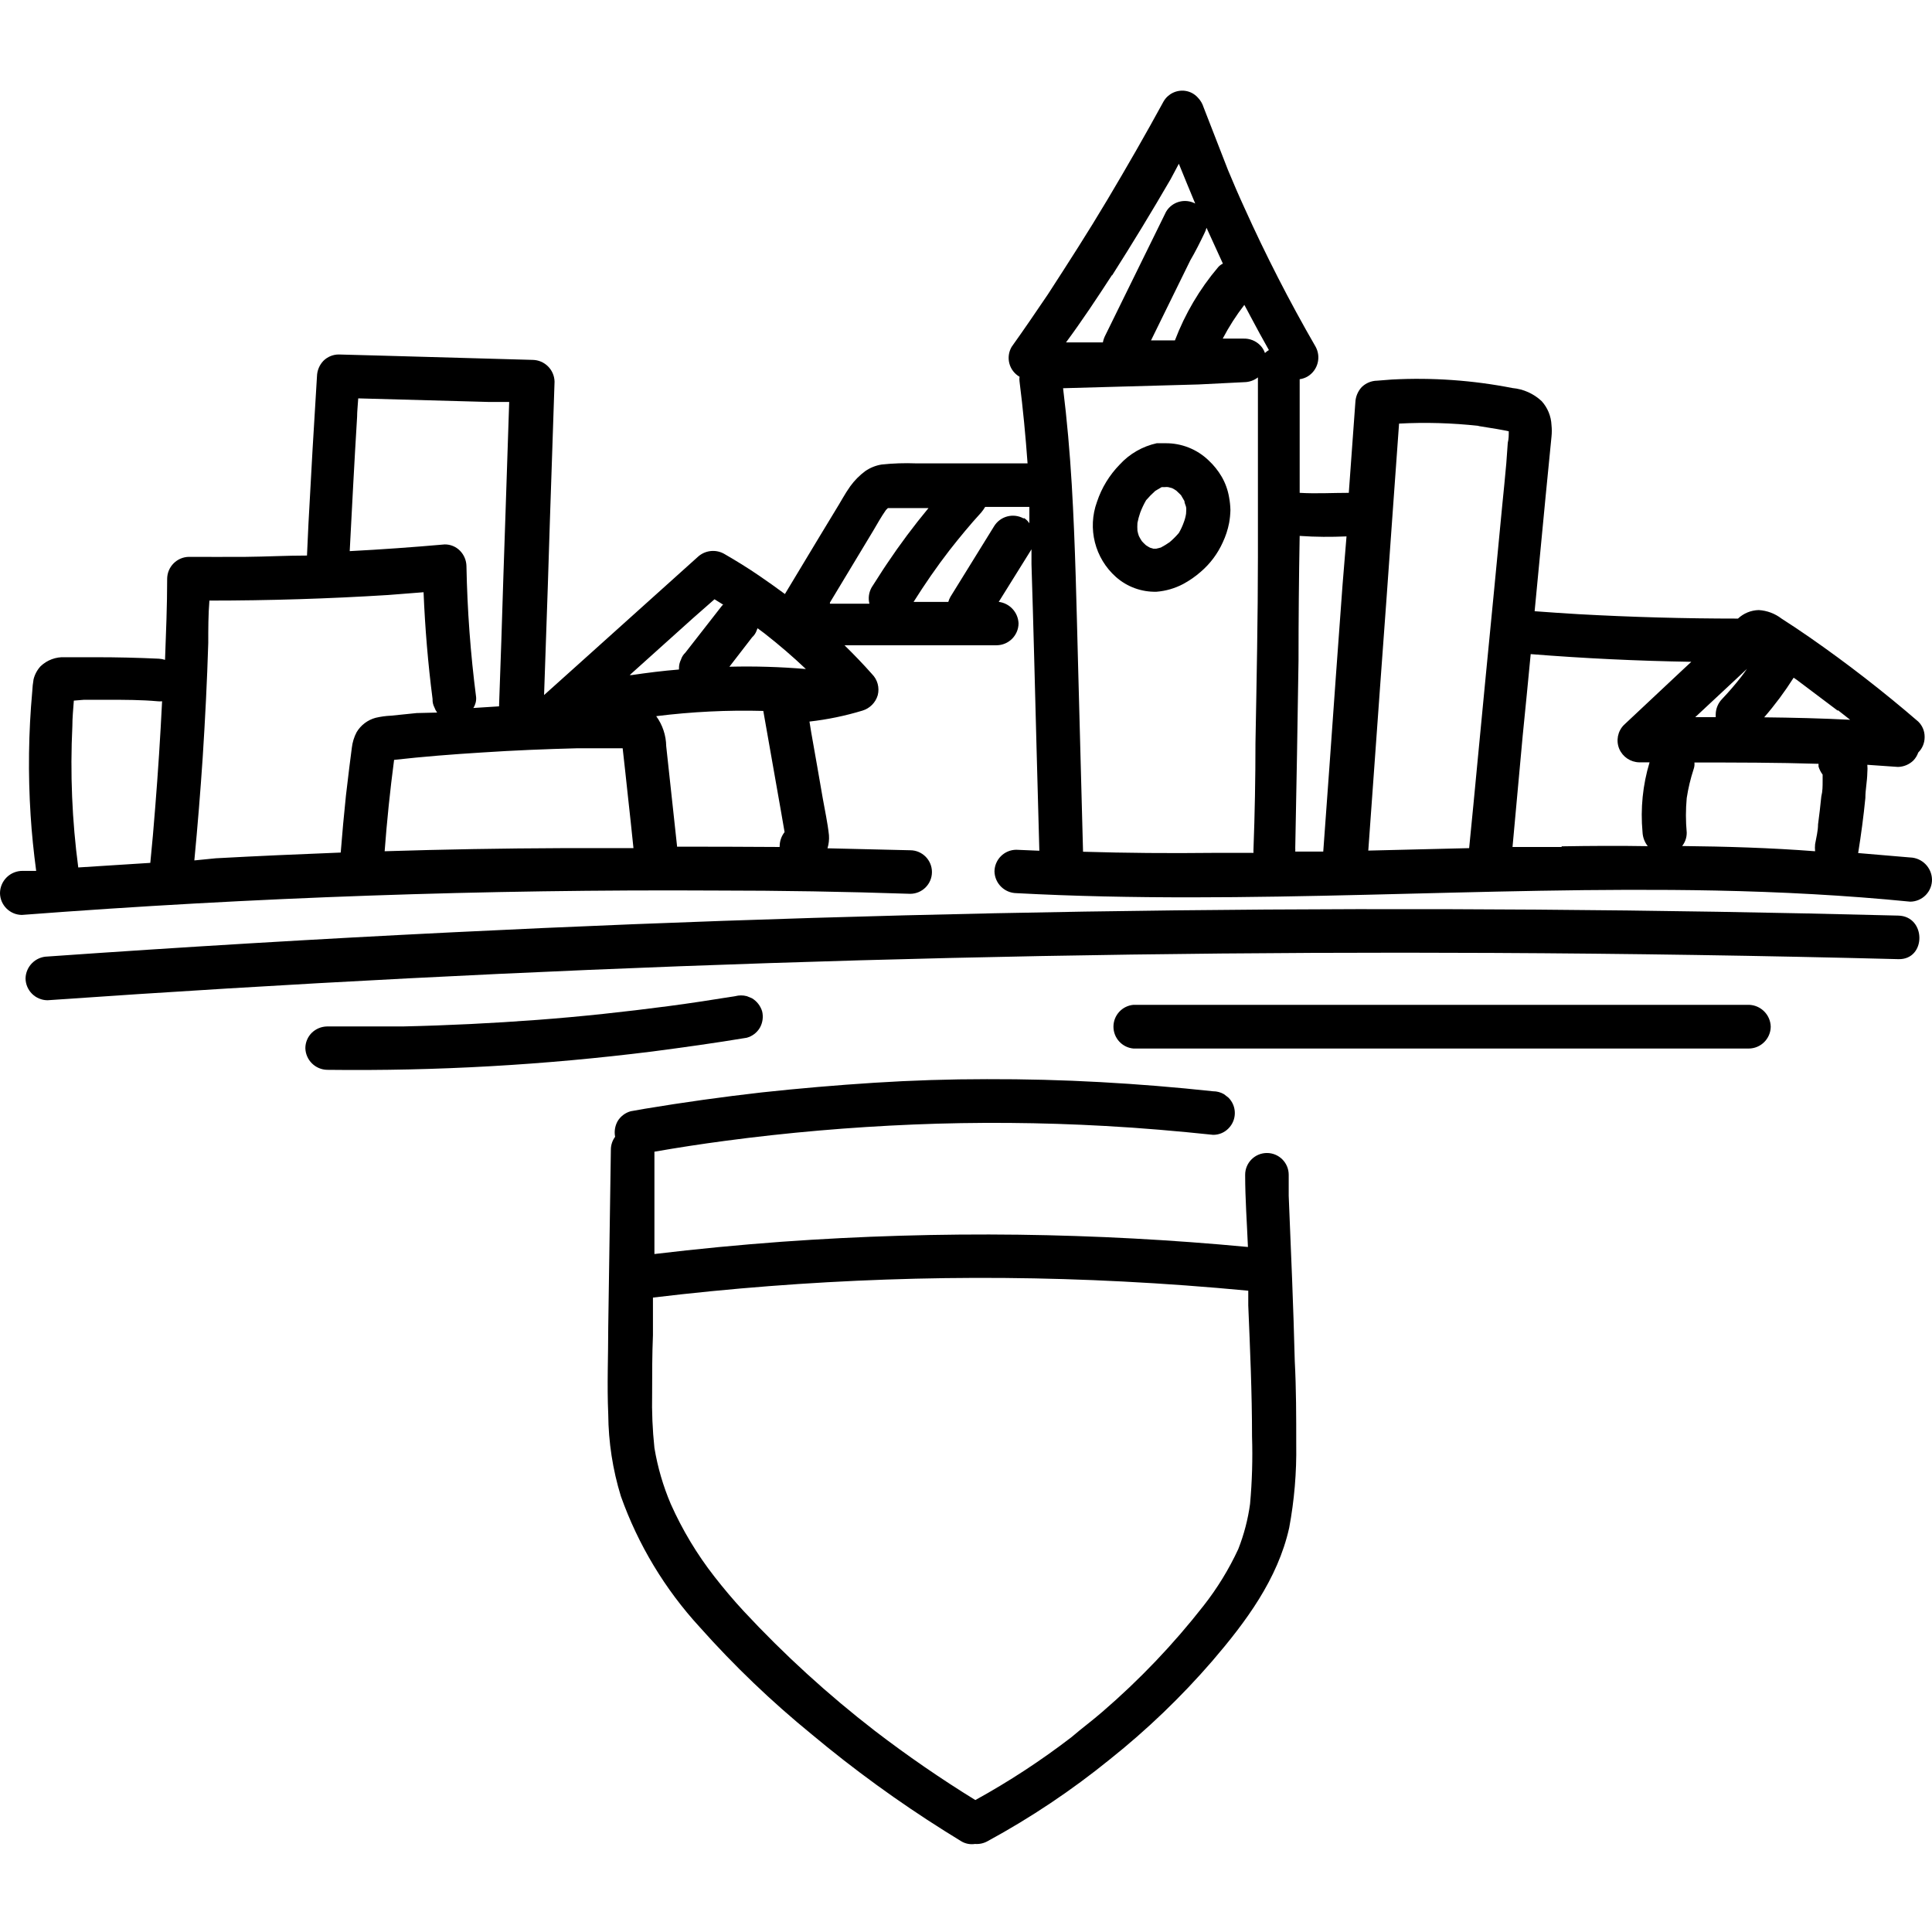 <svg height="700" viewBox="0 0 700 700" width="700" xmlns="http://www.w3.org/2000/svg"><g transform="translate(0 27)"><path d="m692.11 283.678-18.864-1.602c1.068-6.644 1.958-13.288 2.61-19.932 0-3.085.653-5.932.712-9.195.089-.947.089-1.9 0-2.847l11.093.771c2.083-.044 4.074-.87 5.576-2.314.795-.83 1.402-1.821 1.78-2.907 1.506-1.485 2.342-3.52 2.314-5.636.026-2.097-.811-4.113-2.314-5.576-12.59-10.861-25.738-21.059-39.39-30.551-3.362-2.333-6.743-4.588-10.144-6.763-2.378-1.829-5.251-2.904-8.246-3.085-2.807.059-5.491 1.159-7.534 3.085-19.339 0-38.619-.534-57.839-1.602-5.299-.316-10.579-.672-15.839-1.068l3.975-41.525 2.136-21.712c.148-1.4.148-2.812 0-4.212-.143-3.213-1.401-6.276-3.559-8.661-2.893-2.715-6.609-4.385-10.559-4.746-14.41-2.831-29.115-3.867-43.78-3.085l-5.28.415c-2.086.033-4.08.86-5.576 2.314-1.411 1.524-2.231 3.501-2.314 5.576-.771 10.915-1.602 21.831-2.373 32.746-5.932 0-11.864.356-17.797 0 0-2.254 0-4.449 0-6.703 0-11.508 0-23.017 0-34.466 1.027-.138 2.015-.48 2.907-1.008 3.688-2.255 4.944-7.016 2.847-10.797-9.44-16.345-18.053-33.154-25.805-50.364-2.076-4.508-4.034-9.076-5.932-13.644-2.966-7.593-5.932-15.246-8.839-22.72-.406-1.314-1.118-2.513-2.076-3.5-1.173-1.312-2.768-2.173-4.508-2.432-3.158-.46-6.279 1.042-7.89 3.797-6.466 11.864-13.288 23.729-20.347 35.593s-14.297 23.076-21.593 34.347c-4.331 6.407-8.661 12.754-13.11 18.983-1.075 1.814-1.378 3.983-.843 6.023s1.864 3.78 3.691 4.833c-.084.57-.084 1.15 0 1.72 1.246 9.847 2.195 19.754 2.907 29.661h-40.398c-4.157-.159-8.32-.02-12.458.415-2.129.341-4.155 1.152-5.932 2.373-2.092 1.548-3.933 3.409-5.458 5.517-1.958 2.729-3.619 5.932-5.339 8.661l-5.932 9.788-12.398 20.585c-3.045-2.254-6.13-4.449-9.254-6.585-4.153-2.847-8.483-5.517-12.814-8.008-3.132-1.729-7.023-1.225-9.61 1.246l-44.017 39.568-11.568 10.381c.475-13.229.89-26.458 1.364-39.746.475-15.72 1.008-31.381 1.542-47.102l.89-26.695c-.095-4.34-3.608-7.827-7.949-7.89l-54.814-1.542-15.424-.415c-2.092.001-4.098.834-5.576 2.314-1.434 1.509-2.258 3.496-2.314 5.576-1.127 17.797-2.136 35.593-3.085 53.39l-.534 11.568c-7.415 0-14.831.415-22.186.475s-13.763 0-20.585 0c-4.354.064-7.858 3.595-7.89 7.949 0 9.788-.415 19.576-.771 29.364-.732-.23-1.489-.369-2.254-.415-7.593-.356-15.127-.534-22.72-.534-3.797 0-7.534 0-11.331 0-3.25-.163-6.424 1.017-8.78 3.263-1.236 1.342-2.113 2.975-2.551 4.746-.249 1.452-.407 2.918-.475 4.39-1.354 14.911-1.553 29.905-.593 44.847.415 6.703 1.127 13.466 2.017 20.169h-4.864c-2.166-.032-4.254.802-5.803 2.317-1.548 1.515-2.428 3.585-2.443 5.751.064 4.331 3.559 7.826 7.89 7.89 41.96-3.203 83.941-5.537 125.941-7 42-1.463 83.822-2.076 125.466-1.839 23.492 0 46.983.395 70.475 1.186 4.357 0 7.89-3.532 7.89-7.89s-3.532-7.89-7.89-7.89l-29.958-.712c.47-1.535.651-3.144.534-4.746-.475-4.508-1.483-8.958-2.254-13.407-1.364-7.89-2.729-15.78-4.153-23.729l-.653-4.034c6.515-.736 12.948-2.066 19.22-3.975 2.662-.809 4.736-2.906 5.517-5.576.708-2.739-.081-5.647-2.076-7.653-3.203-3.619-6.525-7.059-9.966-10.441h55.11c4.354-.032 7.885-3.536 7.949-7.89-.145-4.019-3.187-7.338-7.178-7.831l11.864-19.042v5.398c.712 22.246 1.246 44.432 1.839 66.678l1.008 37.136-8.364-.356c-4.344.032-7.858 3.546-7.89 7.89.127 4.317 3.631 7.769 7.949 7.831 42.178 2.254 84.356 1.602 126.534.593 42.178-1.008 84.356-2.373 126.593-1.542 23.729.475 47.458 1.72 70.712 4.034 2.119-.016 4.143-.876 5.625-2.391s2.297-3.558 2.266-5.677c-.123-4.316-3.576-7.794-7.891-7.949zm-26.22-53.39 4.449 3.5c-10.381-.534-20.763-.771-31.144-.89 3.911-4.513 7.481-9.312 10.678-14.356l1.127.771c5.042 3.797 9.966 7.475 14.89 11.212zm-33.992-13.941 1.068-1.008c-.712 1.068-1.483 2.076-2.254 3.085-2.136 2.729-4.39 5.339-6.763 7.831-1.453 1.496-2.281 3.491-2.314 5.576-.026.336-.026.673 0 1.008h-7.415zm-96.161-88.983 6.585 1.068c1.424.297 2.907.475 4.331.831 0 1.424 0 2.788-.356 4.153l-.534 7.415c-.475 5.161-.949 10.263-1.483 15.364l-2.966 30.907c-2.017 20.466-3.975 40.932-5.932 61.339-1.008 10.619-2.017 21.237-3.085 31.856l-36.542.89 4.271-59.322c1.621-21.949 3.203-43.859 4.746-65.729l2.136-29.661c9.617-.508 19.259-.23 28.831.831zm-47.873 40.042-1.424 17.381c-1.621 21.949-3.203 43.859-4.746 65.729l-2.254 31.025h-10.144c.029-.415.029-.831 0-1.246.475-22.661.831-45.322 1.186-67.983 0-15.028.138-30.076.415-45.144 5.873.415 11.39.415 16.966.178zm-51.551-109.746c.353-.68.632-1.396.831-2.136 1.958 4.331 3.975 8.661 5.932 12.992-.687.317-1.295.783-1.78 1.364-6.662 7.871-11.938 16.818-15.602 26.458h-8.661l14.237-29.008c1.78-3.025 3.441-6.347 5.042-9.669zm14.534 25.805c.771 1.364 1.483 2.788 2.254 4.212 2.136 4.093 4.39 8.127 6.644 12.161-.522.288-1.001.647-1.424 1.068-.377-1.1-1.007-2.095-1.839-2.907-1.577-1.552-3.721-2.388-5.932-2.314h-7.534c2.245-4.296 4.865-8.386 7.831-12.22zm-47.873-10.737c7.277-11.429 14.336-23.037 21.178-34.822l2.966-5.576c1.938 4.785 3.915 9.59 5.932 14.415-3.747-1.987-8.395-.681-10.559 2.966l-17.085 34.763c-1.661 3.322-3.263 6.644-4.864 9.907-.447.838-.766 1.738-.949 2.669h-6.881-6.466c5.754-7.771 11.212-16.017 16.61-24.322zm-128.788 128.61c.124-.226.223-.465.297-.712l2.551 1.898c5.22 4.093 10.203 8.364 14.949 12.873-9.212-.781-18.461-1.059-27.703-.831l8.246-10.678c.766-.691 1.339-1.571 1.661-2.551zm-15.305-11.212 3.144 1.958c-.26.17-.482.392-.653.653l-13.051 16.729c-.744.698-1.296 1.577-1.602 2.551-.478.957-.722 2.015-.712 3.085v.475c-5.932.475-11.449 1.186-17.144 2.017h-.712l22.898-20.585zm-129.5-65.966c0-2.254.297-4.568.415-6.822l47.458 1.305h7.237l-1.305 39.449c-.534 15.72-1.068 31.381-1.542 47.102l-.831 23.729-9.314.593c.758-1.158 1.112-2.535 1.008-3.915-2.034-15.743-3.203-31.586-3.5-47.458-.033-2.086-.86-4.08-2.314-5.576-1.463-1.503-3.479-2.339-5.576-2.314-11.449 1.008-22.958 1.839-34.407 2.432.831-15.839 1.661-32.153 2.669-48.525zm-99.008 102.39h8.958c5.932 0 11.864 0 17.797.534.532.058 1.069.058 1.602 0-.633 12.814-1.463 25.627-2.492 38.441-.514 6.723-1.107 13.427-1.78 20.11l-26.102 1.661c-2.253-16.986-2.967-34.14-2.136-51.254 0-3.025.297-5.932.534-9.195zm40.042 58.195c1.186-12.418 2.195-24.836 3.025-37.254.89-13.881 1.602-27.763 2.017-41.525 0-5.102 0-10.203.415-15.364 21.593 0 43.167-.672 64.72-2.017l12.873-1.008c.534 12.932 1.602 25.864 3.263 38.678-.054 1.048.171 2.092.653 3.025.241.679.58 1.319 1.008 1.898l-7.415.178-9.314.949c-1.879.08-3.746.338-5.576.771-2.885.781-5.352 2.653-6.881 5.22-.91 1.738-1.493 3.628-1.72 5.576l-.89 6.941-1.246 10.381c-.712 6.881-1.364 13.763-1.898 20.703-15.068.593-30.136 1.246-45.263 2.076zm68.932-3.085c.831-11.153 1.977-22.266 3.441-33.339 10.5-1.186 21.119-2.017 31.678-2.669 11.568-.771 23.195-1.246 34.763-1.542h9.729 6.644c.712 5.932 1.246 11.568 1.898 17.322.653 5.754 1.364 12.576 2.017 18.864h-25.924c-21.395.079-42.811.455-64.246 1.127zm106.008-1.661c-1.305-12.22-2.669-24.441-3.975-36.661-.057-3.905-1.321-7.697-3.619-10.856 12.866-1.61 25.835-2.244 38.797-1.898l6.407 36.364c.415 2.551.89 5.042 1.305 7.534-1.133 1.439-1.759 3.211-1.78 5.042-.028.117-.028.239 0 .356-12.339-.079-24.718-.119-37.136-.119zm55.347-88.686 15.661-25.983c1.483-2.492 2.907-5.102 4.627-7.534l.712-.712h.712 9.314 4.686c-5.342 6.444-10.351 13.156-15.008 20.11-1.958 2.847-3.797 5.932-5.576 8.602-1.028 1.798-1.325 3.921-.831 5.932h-14.297zm70.237-30.432c-3.776-2.13-8.562-.868-10.797 2.847l-15.78 25.508c-.328.581-.587 1.198-.771 1.839h-12.576c4.034-6.407 8.364-12.695 12.992-18.686 3.678-4.686 7.475-9.314 11.508-13.703.527-.634 1.003-1.308 1.424-2.017h16.017v5.932c-.506-.805-1.198-1.476-2.017-1.958zm21.475 120.958-1.78-66.975c-.593-22.068-1.008-44.195-2.314-66.263-.712-11.864-1.72-23.373-3.144-34.941l49.059-1.364 16.61-.831c1.784-.026 3.512-.629 4.924-1.72v64.898c0 21.653-.475 45.025-.89 67.568 0 12.814-.237 25.588-.712 38.322-.029.494-.029.989 0 1.483h-14.712c-15.839.178-31.441.059-47.042-.415zm173.398-1.958h-17.797l3.678-40.22c1.008-9.907 1.958-19.814 2.907-29.661 19.339 1.542 38.737 2.472 58.195 2.788l-3.381 3.144-21.059 19.754c-2.251 2.287-2.906 5.703-1.661 8.661 1.253 2.898 4.081 4.799 7.237 4.864h3.737c-2.472 8.18-3.338 16.762-2.551 25.271.08 1.858.745 3.643 1.898 5.102-10.263-.178-20.763-.119-31.203.059zm43.364 0c1.286-1.432 1.985-3.296 1.958-5.22-.386-4.163-.386-8.354 0-12.517.542-3.543 1.376-7.035 2.492-10.441.284-.777.385-1.609.297-2.432 15.008 0 29.661 0 44.966.475-.021.336-.021.673 0 1.008.325 1.046.827 2.029 1.483 2.907v2.373c0 1.839 0 3.678-.475 5.517-.356 3.381-.712 6.763-1.186 10.144 0 2.373-.653 4.805-1.068 7.178-.086.848-.086 1.703 0 2.551-16.136-1.246-32.271-1.72-48.466-1.898z"/><path d="m442.661 145.754c-1.284-2.198-2.883-4.197-4.746-5.932-4.216-4.065-9.865-6.303-15.72-6.229h-1.008-2.076c-5.157 1.129-9.839 3.822-13.407 7.712-3.741 3.823-6.561 8.449-8.246 13.525-3.51 9.628-.782 20.424 6.881 27.229 4.049 3.582 9.308 5.491 14.712 5.339 3.359-.27 6.628-1.218 9.61-2.788 2.298-1.235 4.447-2.728 6.407-4.449 3.397-2.913 6.111-6.539 7.949-10.619 1.064-2.247 1.841-4.619 2.314-7.059.278-1.548.437-3.114.475-4.686-.037-1.533-.196-3.06-.475-4.568-.44-2.63-1.343-5.161-2.669-7.475zm-15.542 20.347c-1.017 1.194-2.128 2.305-3.322 3.322-1.024.721-2.094 1.375-3.203 1.958l-1.661.415h-1.068l-1.186-.356c-.515-.261-1.01-.559-1.483-.89-.523-.465-1.018-.96-1.483-1.483-.391-.592-.747-1.206-1.068-1.839-.234-.636-.412-1.291-.534-1.958-.059-.928-.059-1.86 0-2.788.245-1.269.582-2.518 1.008-3.737.586-1.559 1.301-3.067 2.136-4.508 1.031-1.2 2.141-2.329 3.322-3.381l2.314-1.364h1.127c.413-.059.833-.059 1.246 0l1.364.356c.561.268 1.097.585 1.602.949l1.661 1.602 1.246 2.136c0 .712.415 1.424.593 2.136.178.712 0 1.661 0 2.492-.178 1.117-.476 2.21-.89 3.263-.46 1.276-1.036 2.507-1.72 3.678z"/><path d="m466.924 406.178c0-2.492 0-5.042 0-7.534-0-4.357-3.532-7.89-7.89-7.89s-7.89 3.532-7.89 7.89c0 8.72.653 17.441 1.008 26.161-27.684-2.61-55.367-4.093-83.051-4.449-28.593-.356-57.206.494-85.839 2.551-15.364 1.127-30.788 2.61-46.153 4.449v-13.347c0-7.89 0-15.839 0-23.729 8.483-1.483 17.025-2.788 25.508-3.915 22.661-3.025 45.5-4.983 68.339-5.932 22.839-.949 46.39-.771 69.585.534 12.992.712 25.983 1.839 38.975 3.203 2.097.026 4.113-.811 5.576-2.314 3.078-3.081 3.078-8.072 0-11.153l-1.602-1.246c-1.206-.704-2.578-1.073-3.975-1.068-13.565-1.463-27.169-2.571-40.814-3.322-13.644-.751-27.347-1.107-41.11-1.068-13.644 0-27.268.435-40.873 1.305-13.605.87-27.189 2.037-40.754 3.5-14.237 1.621-28.376 3.599-42.415 5.932l-5.042.89c-1.986.555-3.685 1.85-4.746 3.619-.948 1.716-1.263 3.711-.89 5.636-.997 1.337-1.538 2.959-1.542 4.627-.316 21.395-.633 42.771-.949 64.127 0 10.619-.475 21.237 0 31.797.077 10.056 1.616 20.048 4.568 29.661 6.247 17.579 15.971 33.72 28.593 47.458 12.454 13.987 26.003 26.961 40.517 38.797 15.269 12.758 31.382 24.471 48.229 35.059l5.932 3.678c1.507.927 3.295 1.285 5.042 1.008 1.589.126 3.179-.225 4.568-1.008 15.651-8.504 30.485-18.433 44.314-29.661 13.431-10.694 25.843-22.61 37.076-35.593 12.161-14.178 23.729-29.661 27.881-48.288 1.857-9.954 2.711-20.07 2.551-30.195 0-10.085 0-20.169-.534-30.254-.475-19.458-1.364-39.686-2.195-59.915zm-14 111.703c-.764 5.609-2.198 11.106-4.271 16.373-3.384 7.305-7.605 14.193-12.576 20.525-10.933 13.982-23.212 26.858-36.661 38.441-3.678 3.203-7.415 5.932-11.212 9.195-11.014 8.464-22.655 16.079-34.822 22.78-12.558-7.743-24.715-16.118-36.424-25.093-16.974-13.117-32.846-27.6-47.458-43.305-3.737-4.034-7.237-8.186-10.619-12.517-6.332-8.102-11.651-16.947-15.839-26.339-2.781-6.522-4.772-13.353-5.932-20.347-.692-6.521-.97-13.079-.831-19.636 0-7.059 0-14.178.297-21.237 0-4.568 0-9.076 0-13.585 28.04-3.362 56.198-5.537 84.475-6.525 28.593-1.008 57.305-.771 85.898.712 15.127.771 30.195 1.898 45.322 3.322v5.339c.653 15.78 1.364 31.5 1.364 47.458.262 8.154.025 16.316-.712 24.441z"/><path d="m687.78 304.737c-87.243-2.254-174.565-2.887-261.966-1.898s-174.684 3.638-261.847 7.949c-48.921 2.412-97.842 5.339-146.763 8.78-4.328.093-7.824 3.562-7.949 7.89.032 4.377 3.572 7.917 7.949 7.949 87.085-6.09 174.288-10.579 261.61-13.466s174.644-4.113 261.966-3.678c49 .237 98 .989 147 2.254 10.203.297 10.203-15.542 0-15.78z"/><path d="m633.619 337.068h-222.932c-4.109.356-7.263 3.795-7.263 7.919 0 4.124 3.154 7.564 7.263 7.919h222.932c4.354-.032 7.885-3.536 7.949-7.89-.094-4.351-3.599-7.855-7.949-7.949z"/><path d="m270.568 348.992c1.995-.538 3.699-1.838 4.746-3.619 1.016-1.801 1.313-3.921.831-5.932-.596-1.983-1.907-3.674-3.678-4.746l-1.898-.771c-1.361-.357-2.791-.357-4.153 0-8.068 1.305-16.136 2.551-24.263 3.619-15.78 2.076-31.619 3.797-47.458 4.983-15.839 1.186-32.449 2.017-48.703 2.373-9.136 0-18.331 0-27.466 0-2.086.033-4.08.86-5.576 2.314-1.48 1.479-2.314 3.484-2.314 5.576.128 4.34 3.667 7.8 8.008 7.831 19.774.237 39.429-.198 58.966-1.305 19.537-1.107 39.113-2.887 58.729-5.339 11.331-1.483 22.839-3.085 34.229-4.983z"/></g></svg>